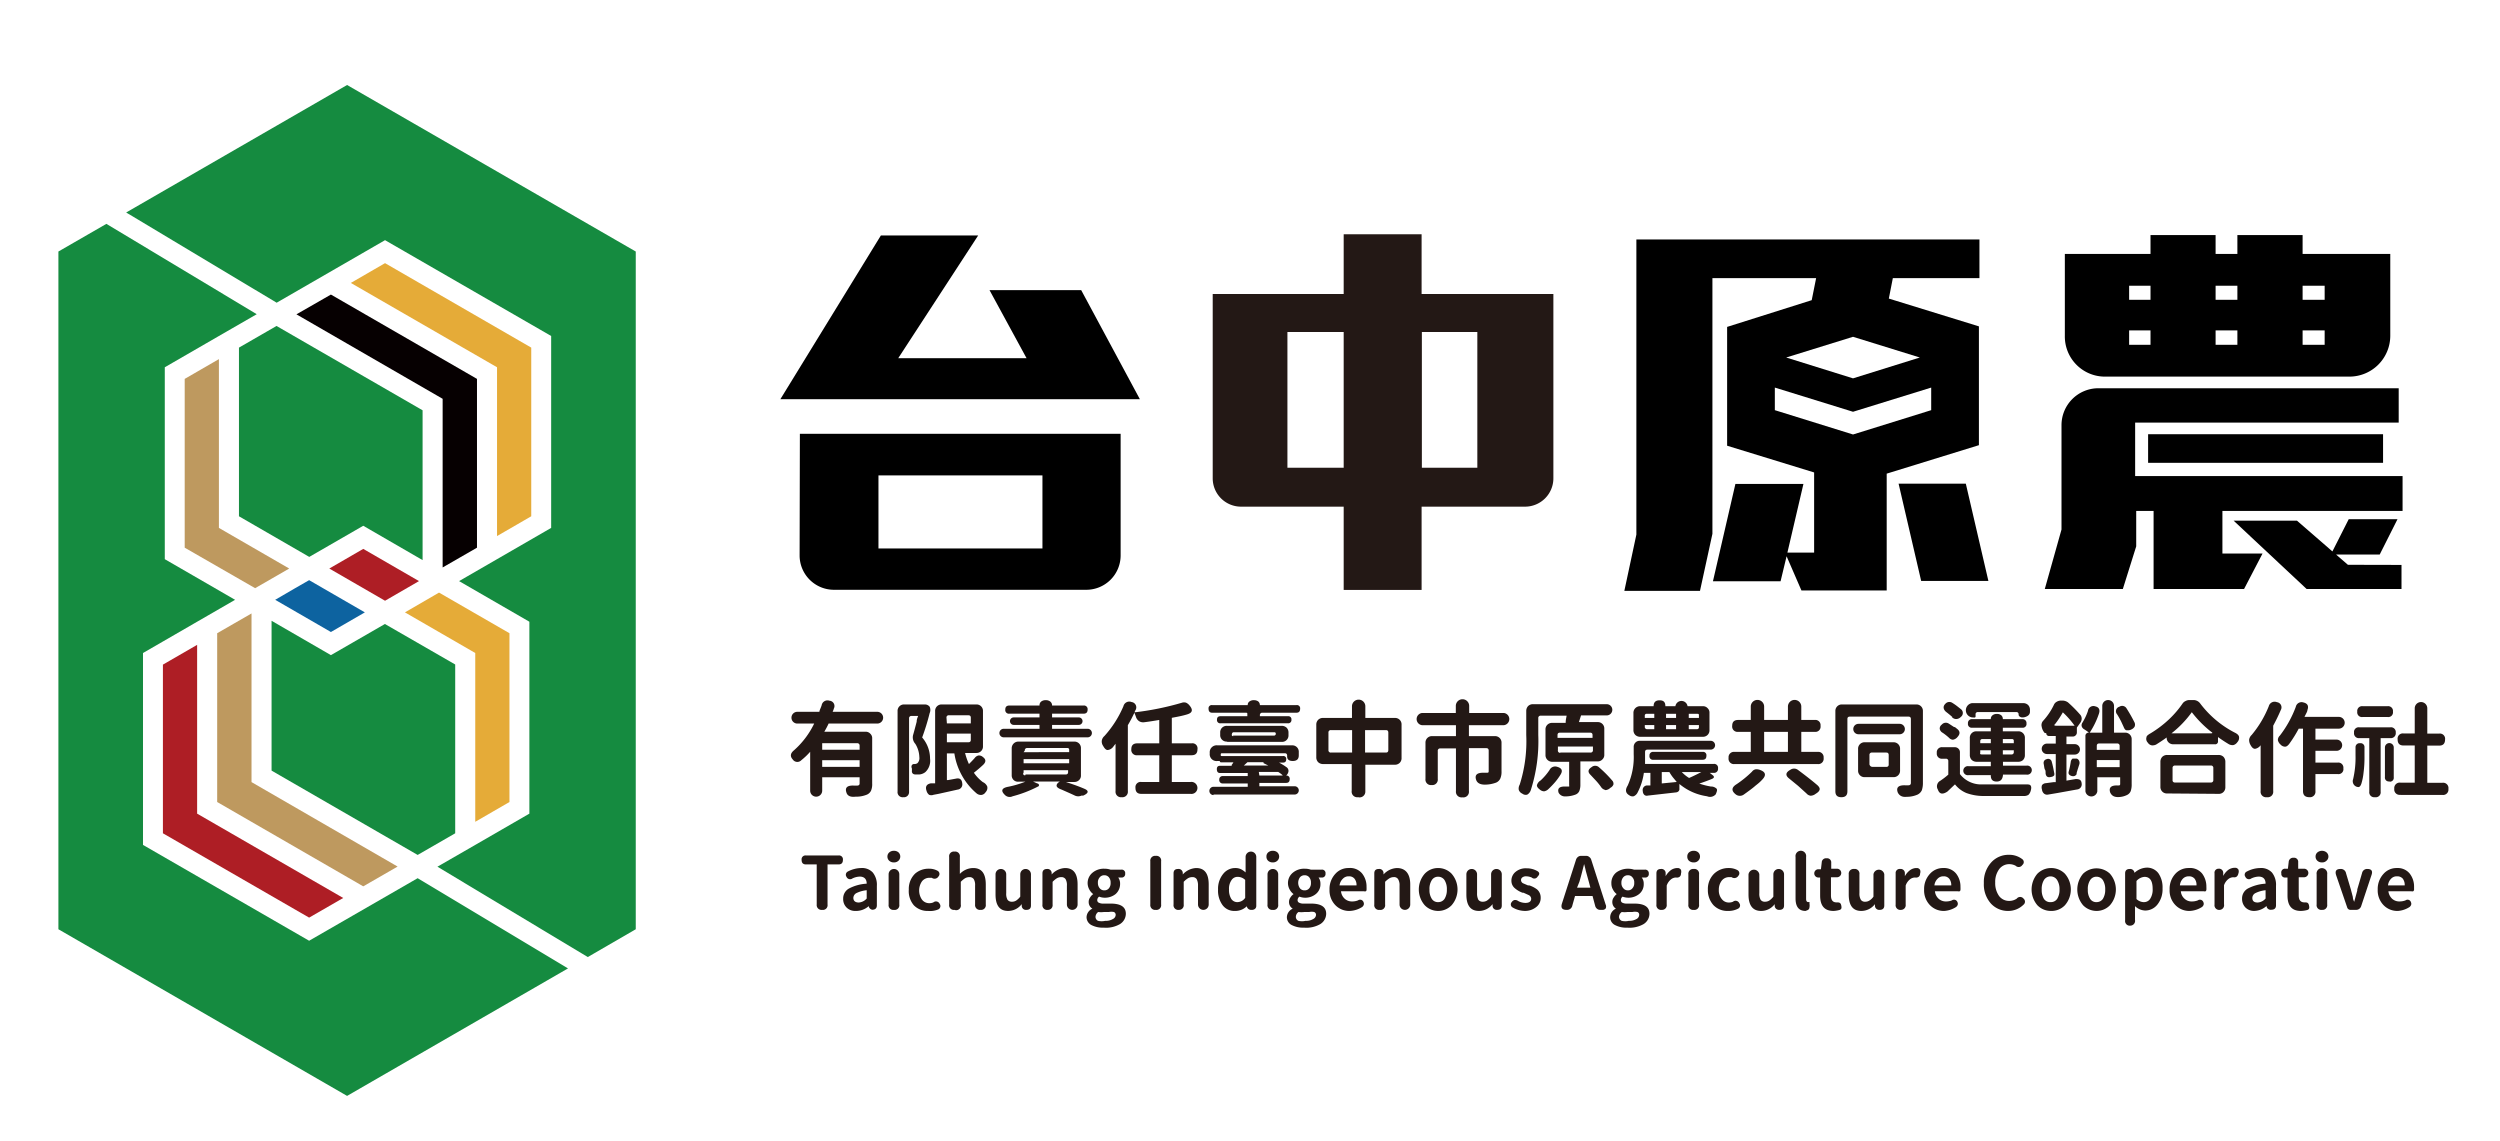 <svg id="圖層_1" data-name="圖層 1" xmlns="http://www.w3.org/2000/svg" viewBox="0 0 187.06 85.41"><defs><style>.cls-1{fill:#be995f;}.cls-2{fill:#158b40;}.cls-3{fill:#060001;}.cls-4{fill:#e5ab38;}.cls-5{fill:#ae1e25;}.cls-6{fill:#0d63a0;}.cls-7{fill:#231815;}.cls-8{fill:none;}</style></defs><polygon class="cls-1" points="29.75 64.84 18.82 58.52 18.82 45.9 16.25 47.38 16.25 60.01 27.18 66.32 29.75 64.84"/><polygon class="cls-2" points="27.18 39.34 31.62 41.91 31.62 30.7 20.69 24.39 17.88 26.01 17.88 38.63 23.14 41.67 27.18 39.34"/><polygon class="cls-3" points="22.18 23.52 33.12 29.84 33.12 42.46 35.69 40.98 35.69 28.35 24.76 22.04 22.18 23.52"/><polygon class="cls-2" points="23.13 70.39 10.7 63.22 10.7 48.86 14.75 46.52 14.75 46.52 17.59 44.88 12.33 41.84 12.33 27.48 16.38 25.14 16.38 25.14 19.21 23.51 7.96 16.75 4.37 18.82 4.37 69.53 25.97 82 42.5 72.46 31.25 65.71 23.13 70.39"/><polygon class="cls-2" points="24.76 49.02 20.32 46.45 20.32 57.66 31.25 63.97 34.06 62.35 34.06 49.72 28.8 46.69 24.76 49.02"/><polygon class="cls-4" points="37.19 27.48 37.19 40.11 39.75 38.63 39.75 26.01 28.81 19.69 26.25 21.17 37.19 27.48"/><polygon class="cls-2" points="47.57 18.82 25.97 6.36 9.44 15.9 20.7 22.65 28.81 17.97 41.24 25.14 41.24 39.5 37.19 41.84 37.19 41.84 34.35 43.48 39.61 46.52 39.61 60.88 35.56 63.22 35.56 63.22 32.73 64.85 43.98 71.61 47.57 69.53 47.57 18.82"/><polygon class="cls-5" points="14.75 60.88 14.75 48.25 12.19 49.73 12.19 62.35 23.13 68.66 25.68 67.19 14.75 60.88"/><polygon class="cls-6" points="27.3 45.82 23.13 43.41 22.05 44.03 20.59 44.88 24.76 47.29 27.3 45.82"/><polygon class="cls-1" points="16.38 39.5 16.38 26.87 13.82 28.35 13.82 40.98 19.09 44.01 21.64 42.54 16.38 39.5"/><polygon class="cls-5" points="24.64 42.54 28.81 44.95 31.35 43.48 27.18 41.07 24.64 42.54"/><polygon class="cls-4" points="35.56 48.86 35.56 61.49 38.12 60.01 38.12 47.38 32.85 44.34 30.3 45.82 35.56 48.86"/><path class="cls-7" d="M63.33,59.29c-.12-.36.07-.53.55-.51h.26c.12,0,.18-.06.18-.16v-.46h-2.8v1a.45.45,0,1,1-.9,0V56.25a4.92,4.92,0,0,1-.66.63.41.41,0,0,1-.64-.05c-.22-.24-.18-.47.09-.69a6.32,6.32,0,0,0,1.51-2H59.66a.44.44,0,0,1,0-.88h1.65c0-.1.1-.27.17-.49a.44.44,0,0,1,.58-.34.4.4,0,0,1,.33.59,1.17,1.17,0,0,1-.09.24h3.34a.44.44,0,0,1,0,.88H62c-.1.22-.21.42-.32.61h3.08a.46.46,0,0,1,.36.15.45.45,0,0,1,.14.36v3.35a1.28,1.28,0,0,1-.08.54.61.61,0,0,1-.32.31,2.1,2.1,0,0,1-.84.15C63.62,59.66,63.4,59.54,63.33,59.29ZM61.52,56.1h2.8v-.31a.17.17,0,0,0-.19-.18H61.52Zm0,1.28h2.8v-.5h-2.8Z"/><path class="cls-7" d="M67.59,59.65a.38.38,0,0,1-.43-.43v-6a.48.48,0,0,1,.51-.51h1.51a.45.45,0,0,1,.38.17.58.58,0,0,1,0,.48A17,17,0,0,1,69,55.18a2.43,2.43,0,0,1,.59,1.59,1.15,1.15,0,0,1-.35,1,.85.85,0,0,1-.46.18l-.27,0c-.17,0-.27-.08-.28-.23s0,0,0,0a1.7,1.7,0,0,0,0-.23.25.25,0,0,1,0-.24.21.21,0,0,1,.21-.08h0a.4.4,0,0,0,.21-.07.53.53,0,0,0,.14-.44,2,2,0,0,0-.3-1,.72.72,0,0,1-.17-.66c.06-.2.15-.54.27-1,0-.2.08-.34.11-.43h-.49a.17.17,0,0,0-.19.19v5.5A.38.38,0,0,1,67.59,59.65Zm5.49-.28a4.88,4.88,0,0,1-1.67-3h-.56v2h.08l.6-.11c.29-.06.44.06.47.36a.39.39,0,0,1-.34.46l-1.44.32-.37.07a.44.44,0,0,1-.33,0,.54.54,0,0,1-.19-.29q-.17-.48.33-.57l.31,0V53.22a.48.48,0,0,1,.51-.51h2.57a.48.48,0,0,1,.5.51v2.61a.48.48,0,0,1-.5.51h-.84a4.71,4.71,0,0,0,.29.83c.13-.13.28-.28.43-.45a.47.47,0,0,1,.28-.19.42.42,0,0,1,.33.11c.25.18.25.38,0,.61s-.43.38-.67.57a3,3,0,0,0,.67.7.64.64,0,0,1,.33.33.46.46,0,0,1-.12.42.44.44,0,0,1-.31.21A.51.51,0,0,1,73.08,59.37Zm-2.23-5.24h1.79V53.7c0-.12-.06-.18-.19-.18H71a.16.16,0,0,0-.18.18Zm0,1.41h1.6c.13,0,.19-.06.19-.18v-.47H70.85Z"/><path class="cls-7" d="M75.1,55.17a.32.32,0,0,1,0-.64h2.68v-.29H75.85a.28.28,0,0,1,0-.56h1.93V53.4H75.53a.27.27,0,0,1-.31-.31c0-.2.1-.3.31-.3h2.25v0a.35.35,0,0,1,.13-.3.53.53,0,0,1,.34-.1.52.52,0,0,1,.33.1.36.36,0,0,1,.14.3v0h2.36a.27.27,0,0,1,.3.3c0,.21-.1.31-.3.31H78.72v.28h2a.28.28,0,0,1,0,.56h-2v.29h2.66a.32.32,0,0,1,0,.64H75.1Zm.07,4.29c-.3-.3-.21-.5.26-.59a7.18,7.18,0,0,0,1.29-.38h-.53a.46.46,0,0,1-.35-.13A.48.48,0,0,1,75.7,58V56a.5.5,0,0,1,.15-.37.49.49,0,0,1,.36-.14h4.17a.48.48,0,0,1,.5.51v2a.46.46,0,0,1-.14.37.49.49,0,0,1-.36.14h-.63c.52.17,1,.34,1.39.51q.26.11.24.24t-.33.27l-.13,0a.59.59,0,0,1-.49,0c-.25-.12-.59-.27-1-.45-.23-.08-.36-.18-.37-.28s.06-.22.24-.32h-2l.31.14c.08,0,.13.08.13.12s0,.09-.09.12a9,9,0,0,1-1.88.72A.5.5,0,0,1,75.17,59.46Zm1.42-3.18H80V56.1a.12.12,0,0,0-.13-.13h-3a.17.17,0,0,0-.19.19Zm0,.83H80V56.8H76.59Zm.14.84h3c.13,0,.19-.06.19-.18v-.14H76.59v.18A.12.12,0,0,0,76.73,58Z"/><path class="cls-7" d="M83.93,59.65a.41.41,0,0,1-.46-.46V55.65l-.11.14-.06.08a.6.6,0,0,1-.42.25c-.12,0-.23-.11-.34-.31a.57.57,0,0,1-.1-.39.58.58,0,0,1,.2-.35,8,8,0,0,0,1.42-2.23.45.45,0,0,1,.61-.31.4.4,0,0,1,.29.61,1.11,1.11,0,0,0-.07.16,21.1,21.1,0,0,0,3.55-.72.48.48,0,0,1,.31,0,.7.7,0,0,1,.25.2c.28.33.23.55-.16.67s-.74.18-1.16.26v1.91h1.48a.38.38,0,0,1,.44.44c0,.3-.14.45-.44.45H87.68v2h1.4a.45.45,0,1,1,0,.89H85.4c-.3,0-.44-.15-.44-.45a.39.39,0,0,1,.44-.44h1.34v-2H85.1a.4.4,0,0,1-.45-.45c0-.3.15-.44.45-.44h1.64V53.87c-.35.06-.72.12-1.12.17a.57.57,0,0,1-.39-.08.61.61,0,0,1-.24-.34l-.11-.29c-.14.3-.3.61-.49.93v4.93A.41.41,0,0,1,83.93,59.65Z"/><path class="cls-7" d="M91.33,54.12a.24.24,0,0,1-.27-.27c0-.18.09-.26.27-.26h2v-.16c0-.07,0-.1-.11-.1H90.71c-.19,0-.28-.1-.28-.29a.24.24,0,0,1,.28-.28h2.65v0a.31.31,0,0,1,.14-.28.53.53,0,0,1,.32-.09.55.55,0,0,1,.32.09.36.36,0,0,1,.13.28v0H97a.24.24,0,0,1,.28.28c0,.19-.09.29-.28.29H94.46a.17.17,0,0,0-.19.19v.07h2.1a.23.23,0,0,1,.26.26.24.24,0,0,1-.26.27h-5Zm-.53,5.37a.31.31,0,0,1,0-.62h2.56v-.25H91.51a.25.25,0,0,1-.28-.28.25.25,0,0,1,.28-.27h1.85v-.23H91.29c-.15,0-.23-.08-.24-.26s.06-.28.24-.28h.87l0-.07a1.08,1.08,0,0,0,.13-.19h-.92a.09.09,0,0,1-.1-.1v0H91.1a.51.51,0,0,1-.58-.58.52.52,0,0,1,.58-.59h5.57a.48.48,0,0,1,.51.51v.24q0,.42-.45.42t-.42-.39h0c0-.13-.06-.19-.18-.19H91.45c-.07,0-.11,0-.11.12v0c0,.06,0,.09.08.09H96a.21.21,0,0,1,.24.24c0,.17-.08.25-.24.25h-.3a4.43,4.43,0,0,1,.54.33.34.34,0,0,1,.17.3.48.48,0,0,1-.18.34l-.07,0h.07a.24.24,0,0,1,.27.27c0,.19-.09.28-.27.28h-2v.25h2.64a.31.31,0,0,1,0,.62H90.8Zm1-4a.48.48,0,0,1-.5-.51v-.16a.48.48,0,0,1,.14-.37.49.49,0,0,1,.36-.14H95.9a.53.53,0,0,1,.37.14.51.51,0,0,1,.14.37V55a.48.48,0,0,1-.51.51H91.84Zm.45-.45h3.07a.13.13,0,0,0,.14-.14v0a.1.1,0,0,0-.11-.11H92.32a.13.13,0,0,0-.14.14v0A.1.1,0,0,0,92.29,55.08Zm.82,2.24h1.83l-.36-.18s0,0,0-.07H93.34Zm1.16.75h1.64c.13,0,.14,0,0-.11a1.88,1.88,0,0,0-.23-.16l-1.45,0Z"/><path class="cls-7" d="M101.62,59.65a.42.42,0,0,1-.48-.48v-2H99a.53.53,0,0,1-.37-.14.51.51,0,0,1-.14-.37V54.23a.5.5,0,0,1,.14-.37.49.49,0,0,1,.37-.14h2.16v-.87a.49.49,0,0,1,1,0v.87h2.2a.48.48,0,0,1,.51.51v2.48a.48.48,0,0,1-.14.37.5.5,0,0,1-.37.14h-2.2v2A.43.43,0,0,1,101.62,59.65Zm-2-3.34h1.55V54.63H99.59a.17.17,0,0,0-.19.19v1.3A.17.17,0,0,0,99.59,56.31Zm2.52,0h1.56c.12,0,.18-.06.18-.19v-1.3c0-.13-.06-.19-.18-.19h-1.56Z"/><path class="cls-7" d="M109.42,59.66a.42.42,0,0,1-.48-.47V56h-1.17a.17.17,0,0,0-.19.19v2.09a.41.41,0,0,1-.46.46.41.41,0,0,1-.46-.46V55.58a.48.48,0,0,1,.51-.5h1.77v-.82h-2.55a.46.46,0,0,1,0-.91h2.54v-.53a.49.49,0,0,1,1,0v.53h2.61a.46.46,0,0,1,0,.91h-2.63v.82h1.93a.48.48,0,0,1,.51.5v2.13a1.25,1.25,0,0,1-.09.54.61.61,0,0,1-.32.31,2.46,2.46,0,0,1-.83.15q-.54,0-.66-.36c-.12-.36.06-.54.56-.53h.22c.11,0,.16,0,.16-.12V56.17c0-.13-.06-.19-.18-.19h-1.3v3.21A.42.42,0,0,1,109.42,59.66Z"/><path class="cls-7" d="M116.62,59.31c-.1-.32.07-.47.5-.46h.17c.06,0,.1,0,.12,0a.12.12,0,0,0,0-.09V57h-1.26a.5.5,0,0,1-.37-.15.49.49,0,0,1-.14-.36V54.6a.48.48,0,0,1,.51-.51h1c0-.25.06-.43.07-.54h-1.93a.17.17,0,0,0-.19.19V55a12,12,0,0,1-.57,4.15.6.6,0,0,1-.26.31.42.42,0,0,1-.37-.08.47.47,0,0,1-.26-.28.58.58,0,0,1,.07-.39,10.69,10.69,0,0,0,.49-3.71v-1.8a.53.53,0,0,1,.14-.37.51.51,0,0,1,.37-.14h5.51a.42.42,0,1,1,0,.84h-1.92a0,0,0,0,1,0,0l-.16.5h1.4a.48.48,0,0,1,.5.51v1.92a.45.45,0,0,1-.14.36.46.46,0,0,1-.36.15h-1.29v1.72a1.3,1.3,0,0,1-.08.5.51.51,0,0,1-.3.27,2.11,2.11,0,0,1-.75.13A.53.53,0,0,1,116.62,59.31Zm-1.08-.1a.49.49,0,0,1-.31-.12c-.16-.12-.24-.23-.23-.34a.6.6,0,0,1,.27-.35,4.35,4.35,0,0,0,.67-.78.47.47,0,0,1,.59-.24c.34.1.42.29.23.59a4.56,4.56,0,0,1-.4.55,6.75,6.75,0,0,1-.52.54A.6.6,0,0,1,115.54,59.21Zm1-4h2.62V55c0-.12-.06-.18-.19-.18h-2.24c-.13,0-.19.06-.19.18Zm.19,1.1H119a.17.17,0,0,0,.19-.19v-.26h-2.62v.26A.17.17,0,0,0,116.76,56.33Zm3.36,2.79a.5.5,0,0,1-.29-.21,4.84,4.84,0,0,0-.34-.43l-.44-.47c-.23-.22-.21-.41.07-.59a.41.41,0,0,1,.54,0,9.15,9.15,0,0,1,1,1,.34.34,0,0,1,.09.31.47.47,0,0,1-.23.24A.56.56,0,0,1,120.12,59.12Z"/><path class="cls-7" d="M127.73,59.58a4.13,4.13,0,0,1-2.07-.92V59a.24.24,0,0,1-.06.2.31.31,0,0,1-.19.09l-1.59.18-.53.06a.27.27,0,0,1-.26-.06.4.4,0,0,1-.11-.28.34.34,0,0,1,.34-.42l.23,0v-.94H123a4.47,4.47,0,0,1-.49,1.51.59.59,0,0,1-.27.24.42.42,0,0,1-.34-.08c-.27-.16-.31-.4-.11-.72a5.17,5.17,0,0,0,.45-2.35v-.52a.46.46,0,0,1,.13-.35.44.44,0,0,1,.34-.13H128a.33.33,0,1,1,0,.66h-4.72c-.13,0-.19.06-.19.18v.18c0,.21,0,.45,0,.71h5.13a.29.29,0,0,1,.33.33.3.3,0,0,1-.33.34h-.29l.23.18q.19.16-.06.27c-.27.11-.59.23-.95.35a5.1,5.1,0,0,0,.86.22.6.6,0,0,1,.44.17c.06.1,0,.24-.07.41A.56.56,0,0,1,127.73,59.58Zm-5-4.45a.53.53,0,0,1-.37-.14.51.51,0,0,1-.14-.37V53.35a.49.49,0,0,1,.14-.36.5.5,0,0,1,.37-.15h1v0c0-.3.15-.44.45-.44s.43.14.43.44v0h.75v0a.46.46,0,0,1,.91,0v0h1.14a.46.46,0,0,1,.36.15.45.45,0,0,1,.14.36v1.27a.48.48,0,0,1-.14.37.49.49,0,0,1-.36.14h-4.73Zm.34-1.41h.71v-.31h-.56a.13.13,0,0,0-.15.15Zm.13.84h.58v-.31h-.71v.18C123.11,54.52,123.15,54.56,123.24,54.56Zm.51,2.29a.26.26,0,0,1-.29-.3.26.26,0,0,1,.29-.29h3.68a.25.25,0,0,1,.29.29c0,.2-.09.3-.29.3Zm.63,1.77,1.12-.11-.29-.35a3.3,3.3,0,0,1-.26-.39h-.57Zm.32-4.9h.75v-.31h-.75Zm0,.84h.75v-.31h-.75Zm1.7,3.66c.22-.09.53-.24.94-.45h-1.46A2.59,2.59,0,0,0,126.4,58.22Zm0-4.5h.76v-.18c0-.09,0-.13-.13-.13h-.63Zm0,.84h.6a.14.14,0,0,0,.16-.16v-.15h-.76Z"/><path class="cls-7" d="M129.79,57.17a.4.4,0,0,1-.45-.46.4.4,0,0,1,.45-.45H131v-1.5h-.94a.4.4,0,0,1-.45-.45c0-.3.15-.44.45-.44H131v-1a.48.48,0,0,1,1,0v1h1.78v-1a.48.48,0,0,1,1,0v1h1a.39.39,0,0,1,.44.44.39.39,0,0,1-.44.45h-1v1.5h1.22a.4.4,0,0,1,.45.45.4.4,0,0,1-.45.46h-6.12Zm.05,2.24c-.31-.26-.27-.51.11-.74a7.9,7.9,0,0,0,1.14-.93.44.44,0,0,1,.29-.18.78.78,0,0,1,.34.06c.39.15.44.38.17.68s-.43.39-.6.54-.57.44-.81.61A.5.5,0,0,1,129.84,59.41ZM132,56.26h1.78v-1.5H132Zm3.49,3.28a.48.48,0,0,1-.32-.17l-.63-.57-.66-.54c-.31-.24-.28-.46.08-.66a.48.48,0,0,1,.56,0c.62.46,1.1.84,1.44,1.13.15.13.22.25.19.36s-.12.2-.3.31A.64.64,0,0,1,135.44,59.54Z"/><path class="cls-7" d="M142,59.3c-.14-.38.05-.56.56-.54h.23c.13,0,.19-.07.19-.18V53.8c0-.12-.06-.18-.19-.18h-4.37c-.13,0-.19.06-.19.18v5.41c0,.3-.15.44-.45.44s-.45-.14-.45-.44v-6a.48.48,0,0,1,.51-.5h5.54a.48.48,0,0,1,.5.5v5.35a1.73,1.73,0,0,1-.08.57.69.69,0,0,1-.31.32,2,2,0,0,1-.82.17C142.34,59.66,142.12,59.54,142,59.3Zm-2.94-4.36a.39.39,0,1,1,0-.78h3.08a.39.39,0,0,1,0,.78Zm.48,3.21a.48.48,0,0,1-.51-.51V56.05a.48.48,0,0,1,.51-.51h2.13a.48.48,0,0,1,.5.51v1.59a.48.48,0,0,1-.5.51Zm.53-.77h1.07a.16.16,0,0,0,.18-.18v-.7c0-.13-.06-.19-.18-.19h-1.07a.17.17,0,0,0-.19.19v.7C139.92,57.32,140,57.38,140.11,57.38Z"/><path class="cls-7" d="M145,59.08a.47.47,0,0,1,.18-.66,5.78,5.78,0,0,0,.6-.46v-1a.17.17,0,0,0-.19-.19h-.24a.38.38,0,0,1-.43-.43.38.38,0,0,1,.43-.43h.9a.38.38,0,0,1,.4.41v1.6a2,2,0,0,0,1.72.77c1,0,2,0,3.17,0,.21,0,.34,0,.4.09s.06.21,0,.41a.67.67,0,0,1-.16.28.59.59,0,0,1-.3.09c-1.26,0-2.3,0-3.11,0a3.76,3.76,0,0,1-1.23-.22,2.12,2.12,0,0,1-.86-.65l-.14.13-.43.41C145.36,59.46,145.12,59.43,145,59.08Zm1.15-3.73a.41.41,0,0,1-.31-.14,4.24,4.24,0,0,0-.48-.38.41.41,0,0,1-.22-.29.35.35,0,0,1,.15-.32.4.4,0,0,1,.52-.08l.11.07.29.19.06,0,.21.17c.19.17.18.36,0,.56A.56.56,0,0,1,146.12,55.35Zm-.07-1.7c-.12-.11-.28-.24-.46-.38s-.29-.39-.06-.61a.4.4,0,0,1,.52-.07,4,4,0,0,1,.4.28l.24.19a.36.36,0,0,1,0,.58.49.49,0,0,1-.32.16A.41.41,0,0,1,146.05,53.65Zm3.33,4.83c-.3,0-.45-.14-.45-.44V58h-1.66a.34.34,0,1,1,0-.67h1.66V57h-1.06a.53.53,0,0,1-.37-.14.51.51,0,0,1-.14-.37V55.23a.48.48,0,0,1,.51-.51h1.06v-.27h-1.39a.28.28,0,0,1-.32-.32.29.29,0,0,1,.32-.32h1.39a.34.34,0,0,1,.13-.29.47.47,0,0,1,.32-.1.48.48,0,0,1,.33.1.36.36,0,0,1,.12.29h1.45a.29.29,0,0,1,.32.32.28.28,0,0,1-.32.32h-1.45v.27H151a.48.48,0,0,1,.51.51V56.5a.51.51,0,0,1-.14.37A.53.53,0,0,1,151,57h-1.13v.29h1.76a.34.34,0,1,1,0,.67h-1.76V58C149.83,58.34,149.68,58.48,149.38,58.48Zm-1.85-4.8a.54.54,0,0,1,0-1.07h3.82a.53.53,0,0,1,.37.14.51.51,0,0,1,.14.37v.14a.36.36,0,0,1-.18.31.71.71,0,0,1-.39.11.31.31,0,0,1-.19-.06.18.18,0,0,1-.09-.16h0a.16.16,0,0,0-.18-.18H148a.16.16,0,0,0-.18.18v.14a.08.08,0,0,1-.09.09Zm.61,1.93h.79V55.3h-.62a.15.15,0,0,0-.17.17Zm.13.84h.66v-.31h-.79v.18C148.14,56.41,148.18,56.45,148.27,56.45Zm1.56-.84h.82v-.18a.12.12,0,0,0-.13-.13h-.69Zm0,.84h.64a.16.16,0,0,0,.18-.18v-.13h-.82Z"/><path class="cls-7" d="M152.93,59.37a.46.46,0,0,1-.14-.29.5.5,0,0,1,0-.33.39.39,0,0,1,.29-.15l.6-.08.14,0V56.42h-.66a.39.39,0,0,1,0-.78h.66v-.57h-.49a.2.2,0,0,1-.22-.22v0h0s-.08,0-.11,0a.91.91,0,0,1-.23-.47.47.47,0,0,1,.11-.45,4.87,4.87,0,0,0,.8-1.19.47.47,0,0,1,.21-.23.62.62,0,0,1,.32-.09h.11a.73.73,0,0,1,.42.14,10.06,10.06,0,0,1,.93.94.46.46,0,0,1,.09.29.55.55,0,0,1-.11.3l-.25.35v.36a.29.29,0,0,1-.09.22.28.28,0,0,1-.22.09h-.47v.57h.62a.39.39,0,1,1,0,.78h-.62v1.95l.7-.12c.28,0,.42.07.44.35a.38.38,0,0,1-.34.43l-1.5.27-.71.12A.36.36,0,0,1,152.93,59.37Zm.13-1.49c0-.13,0-.23-.05-.3s-.06-.28-.09-.41,0-.31.23-.37a.27.27,0,0,1,.37.2c.08.28.13.55.18.81a.34.34,0,0,1,0,.21.35.35,0,0,1-.21.11C153.23,58.2,153.1,58.12,153.06,57.88Zm.76-3.58h1.41a6.44,6.44,0,0,0-.88-1,6.87,6.87,0,0,1-.59.89C153.68,54.24,153.7,54.3,153.82,54.3ZM155,58.06q-.28-.09-.21-.33a6.17,6.17,0,0,0,.15-.71.38.38,0,0,1,.14-.26c.06,0,.15,0,.28,0s.3.2.22.44-.08.27-.11.34l-.09.3a.46.46,0,0,1,0,.09C155.29,58.06,155.18,58.11,155,58.06Zm2.89,1.23c-.11-.36.07-.53.53-.52h.08c.09,0,.14,0,.14-.12v-.49h-1.71v1.05a.45.45,0,0,1-.89,0V55.08a.24.24,0,0,1,.27-.26h0c-.08-.06-.2-.15-.36-.25a.39.39,0,0,1-.19-.23.34.34,0,0,1,.05-.26,4.33,4.33,0,0,0,.42-.89.41.41,0,0,1,.54-.34c.28.06.38.25.28.55a6.06,6.06,0,0,1-.69,1.42h.94v-2a.44.44,0,0,1,.88,0v2H159a.48.48,0,0,1,.5.5v3.34a1.51,1.51,0,0,1-.07.53.56.56,0,0,1-.29.3,1.52,1.52,0,0,1-.62.15C158.18,59.65,158,59.53,157.89,59.29Zm-1-3.18h1.71v-.29a.17.17,0,0,0-.19-.19h-1.34c-.12,0-.18.06-.18.19Zm0,1.29h1.71v-.53h-1.71Zm2.23-2.76c-.1,0-.17-.12-.23-.27l-.19-.41c-.09-.17-.18-.34-.29-.51a.35.35,0,0,1,.17-.57.38.38,0,0,1,.54.13,11,11,0,0,1,.6,1.06.39.39,0,0,1,0,.3.51.51,0,0,1-.24.21A.53.53,0,0,1,159.16,54.64Z"/><path class="cls-7" d="M161,55.77a.44.44,0,0,1-.29-.2.4.4,0,0,1-.1-.41c0-.1.14-.2.32-.3a8.13,8.13,0,0,0,1.4-1.07,7.4,7.4,0,0,0,1-1.18.58.58,0,0,1,.21-.16.59.59,0,0,1,.29-.07h.28a.62.62,0,0,1,.52.26,7.61,7.61,0,0,0,2.57,2.17q.28.13.33.3a.48.48,0,0,1-.12.42.53.53,0,0,1-.3.22.57.57,0,0,1-.38-.09c-.25-.15-.51-.32-.77-.51v.3a.21.21,0,0,1-.24.24h-3.1a.49.49,0,0,1-.36-.14.46.46,0,0,1-.14-.37v0c-.26.19-.52.36-.79.53A.61.61,0,0,1,161,55.77Zm1.16,3.6a.48.48,0,0,1-.37-.14.49.49,0,0,1-.14-.36V57a.53.53,0,0,1,.14-.37.51.51,0,0,1,.37-.14H166a.51.51,0,0,1,.37.14.53.53,0,0,1,.14.37v1.9a.49.49,0,0,1-.14.36.48.48,0,0,1-.37.14Zm.35-4.5h2.93q.19,0,0-.12A8.34,8.34,0,0,1,164,53.29,7.8,7.8,0,0,1,162.48,54.87Zm.23,3.68h2.68a.17.17,0,0,0,.19-.18v-.9a.17.17,0,0,0-.19-.19h-2.68a.17.17,0,0,0-.18.19v.9A.16.16,0,0,0,162.71,58.55Z"/><path class="cls-7" d="M169.62,59.65a.41.41,0,0,1-.47-.46V55.76a.64.64,0,0,1-.42.27c-.13,0-.24-.1-.35-.31a.72.72,0,0,1-.09-.38.61.61,0,0,1,.19-.35,7.9,7.9,0,0,0,1.28-2.15.45.45,0,0,1,.61-.3.39.39,0,0,1,.29.58c-.16.38-.35.77-.57,1.18v4.89A.41.41,0,0,1,169.62,59.65Zm3.18,0c-.32,0-.48-.15-.48-.46V54.52H172a9.46,9.46,0,0,1-.71,1.14c-.11.14-.21.21-.31.21a.46.46,0,0,1-.34-.16.6.6,0,0,1-.2-.33.45.45,0,0,1,.15-.34,8.26,8.26,0,0,0,1.19-2.15.44.44,0,0,1,.57-.33q.47.11.3.57c0,.11-.11.28-.22.51H175a.44.44,0,0,1,0,.88h-1.75v.82h1.58a.42.42,0,0,1,0,.84h-1.58v.88h1.67a.38.38,0,0,1,.42.43.37.37,0,0,1-.42.43h-1.67v1.27A.41.41,0,0,1,172.8,59.65Z"/><path class="cls-7" d="M176.5,58.89c-.07,0-.17,0-.29-.09a.44.44,0,0,1-.14-.5,7.14,7.14,0,0,0,.18-1.77v-.6a.3.3,0,0,1,.34-.32.29.29,0,0,1,.33.32v.61a9,9,0,0,1-.07,1.28,4.3,4.3,0,0,1-.16.81C176.64,58.78,176.58,58.86,176.5,58.89Zm1.2.76a.37.37,0,0,1-.42-.42v-4h-.74a.36.36,0,0,1-.4-.41.35.35,0,0,1,.4-.4h2.31a.36.36,0,0,1,.41.4.37.37,0,0,1-.41.41h-.72v4A.37.37,0,0,1,177.7,59.65Zm-.92-6a.35.35,0,0,1-.4-.4.36.36,0,0,1,.4-.41h1.87a.36.36,0,0,1,.4.41.35.35,0,0,1-.4.4Zm2,4.82a.29.29,0,0,1-.33-.33V55.93a.33.33,0,1,1,.66,0v2.23A.29.29,0,0,1,178.82,58.49Zm.83,1a.4.4,0,0,1-.46-.45.41.41,0,0,1,.46-.46h1.07V55.78h-.84c-.3,0-.44-.15-.44-.46a.39.39,0,0,1,.44-.44h.84V53a.47.47,0,0,1,.94,0v1.89h.89a.39.39,0,0,1,.44.44c0,.31-.15.46-.44.46h-.89v2.78h1.13a.4.4,0,0,1,.45.46.4.4,0,0,1-.45.45h-3.14Z"/><rect class="cls-8" x="65.73" y="35.59" width="12.28" height="5.48"/><rect class="cls-8" x="172.29" y="24.72" width="1.65" height="1.08"/><rect class="cls-8" x="159.31" y="24.72" width="1.59" height="1.08"/><rect class="cls-8" x="159.31" y="21.38" width="1.59" height="1.05"/><rect class="cls-8" x="165.78" y="24.72" width="1.63" height="1.08"/><rect class="cls-8" x="165.78" y="21.38" width="1.63" height="1.05"/><rect class="cls-8" x="172.29" y="21.38" width="1.65" height="1.05"/><path d="M59.83,41.57a2.57,2.57,0,0,0,2.57,2.56H81.28a2.57,2.57,0,0,0,2.57-2.56V32.46h-24Zm5.9-6H78v5.47H65.73Z"/><polygon points="74.04 21.71 76.81 26.8 67.21 26.8 73.19 17.62 65.91 17.62 58.39 29.87 85.29 29.87 80.9 21.71 74.04 21.71"/><path d="M159.76,35.62v-4h19.72V29.05H157a2.76,2.76,0,0,0-2.75,2.76v7.81L153,44.07h5.84l1-3.19V38.23h1.3v5.84h6.77l1.38-2.65h-3V38.23h13.48V35.62Z"/><polygon points="174.79 41.49 178.06 41.49 179.39 38.85 175.74 38.85 174.52 41.26 171.87 38.96 167.13 38.96 172.59 44.07 179.69 44.07 179.69 42.27 175.68 42.26 174.79 41.49"/><rect x="160.73" y="32.49" width="17.58" height="2.14"/><path d="M157.55,28.18h18.24a3.06,3.06,0,0,0,3.06-3.05V19h-6.56V17.59h-4.88V19h-1.63V17.59h-4.87V19H154.5v6.13A3,3,0,0,0,157.55,28.18Zm14.74-6.8h1.65v1.05h-1.65Zm0,3.34h1.65V25.8h-1.65Zm-6.51-3.34h1.63v1.05h-1.63Zm0,3.34h1.63V25.8h-1.63Zm-6.47-3.34h1.6v1.05h-1.6Zm0,3.34h1.6V25.8h-1.6Z"/><polygon points="142.06 36.19 143.75 43.47 148.78 43.47 147.09 36.19 142.06 36.19"/><path d="M148.07,33.31V24.42l-6.74-2.08.3-1.53h6.48V17.92H122.44V40l-.9,4.21h5.66l.93-4.27V20.81h7.76l-.33,1.65-6.33,2v8.89l6.51,2v6h-2l1.2-5.14h-5.09l-1.68,7.28h5.06l.45-1.87,1.11,2.56h6.38V35.44Zm-9.42-5-5-1.56,5-1.55,5,1.55ZM130.4,27Zm2.4,2,5.85,1.81L144.5,29v1.69l-5.85,1.82-5.85-1.82Z"/><path class="cls-7" d="M106.37,37.91v6.23h-5.83V37.91H92.87a2.12,2.12,0,0,1-2.13-2.12V22h9.8V17.53h5.83V22h9.86V35.79a2.12,2.12,0,0,1-2.13,2.12Zm-5.83-13.07H96.33V35h4.21Zm10,0h-4.15V35h4.15Z"/><path class="cls-7" d="M61.52,68.08a.36.36,0,0,1-.41-.4v-3h-.8c-.22,0-.33-.11-.33-.34a.29.29,0,0,1,.33-.33h2.43a.29.29,0,0,1,.33.33c0,.23-.11.34-.33.34h-.82v3A.35.35,0,0,1,61.52,68.08Z"/><path class="cls-7" d="M64,68.16a.9.9,0,0,1-.66-.26.88.88,0,0,1-.25-.65.85.85,0,0,1,.42-.76,3.23,3.23,0,0,1,1.34-.37c0-.35-.19-.53-.52-.53a1.35,1.35,0,0,0-.55.14.29.29,0,0,1-.44-.12.27.27,0,0,1,.1-.4,2.22,2.22,0,0,1,1-.26,1.09,1.09,0,0,1,.87.34,1.47,1.47,0,0,1,.3,1v1.45c0,.22-.12.33-.35.33A.33.33,0,0,1,65,67.8v0h0A1.43,1.43,0,0,1,64,68.16Zm.26-.63a.86.86,0,0,0,.59-.3v-.62a2.23,2.23,0,0,0-.78.22.43.43,0,0,0-.22.36C63.86,67.42,64,67.53,64.27,67.53Z"/><path class="cls-7" d="M66.89,64.53a.51.51,0,0,1-.35-.12.42.42,0,0,1-.14-.32.4.4,0,0,1,.14-.31.51.51,0,0,1,.35-.12.5.5,0,0,1,.34.12.43.43,0,0,1,0,.62A.47.47,0,0,1,66.89,64.53Zm0,3.55a.35.35,0,0,1-.4-.4V65.42a.4.4,0,0,1,.8,0v2.26A.35.35,0,0,1,66.88,68.08Z"/><path class="cls-7" d="M69.44,68.16a1.42,1.42,0,0,1-1.06-.42A1.62,1.62,0,0,1,68,66.56a1.59,1.59,0,0,1,.47-1.19A1.53,1.53,0,0,1,69.51,65a1.28,1.28,0,0,1,.65.16.27.27,0,0,1,.06.42.34.34,0,0,1-.5.1l-.17,0a.7.7,0,0,0-.56.26,1.21,1.21,0,0,0,0,1.38.68.68,0,0,0,.55.26.73.73,0,0,0,.3-.06.3.3,0,0,1,.47.11.28.28,0,0,1-.09.41A1.58,1.58,0,0,1,69.44,68.16Z"/><path class="cls-7" d="M71.42,68.08a.35.35,0,0,1-.4-.4V64.12a.35.35,0,0,1,.4-.4.35.35,0,0,1,.4.4v.7l0,.57a1.4,1.4,0,0,1,1-.44c.63,0,.94.41.94,1.23v1.5a.35.35,0,0,1-.39.4.36.36,0,0,1-.41-.4V66.27a.87.87,0,0,0-.1-.49.37.37,0,0,0-.33-.15.63.63,0,0,0-.33.09,1.83,1.83,0,0,0-.31.26v1.7A.35.35,0,0,1,71.42,68.08Z"/><path class="cls-7" d="M75.43,68.16c-.63,0-.94-.41-.94-1.23V65.42a.4.4,0,0,1,.8,0v1.41a.91.91,0,0,0,.1.5.39.39,0,0,0,.33.14.57.57,0,0,0,.32-.09,1.32,1.32,0,0,0,.3-.29V65.42a.4.4,0,1,1,.8,0v2.33c0,.22-.11.33-.34.33a.31.31,0,0,1-.35-.29l0-.14h0A1.28,1.28,0,0,1,75.43,68.16Z"/><path class="cls-7" d="M78.4,68.08a.35.35,0,0,1-.4-.4V65.35c0-.22.12-.33.35-.33a.31.31,0,0,1,.34.3l0,.11h0a1.45,1.45,0,0,1,1-.48c.63,0,.94.41.94,1.23v1.5a.4.4,0,0,1-.8,0V66.27a.87.87,0,0,0-.1-.49.37.37,0,0,0-.33-.15.63.63,0,0,0-.33.09,1.83,1.83,0,0,0-.31.26v1.7A.35.35,0,0,1,78.4,68.08Z"/><path class="cls-7" d="M82.58,69.41a1.84,1.84,0,0,1-.91-.19.67.67,0,0,1-.37-.6.72.72,0,0,1,.44-.63v0a.57.57,0,0,1-.28-.51.55.55,0,0,1,.1-.32.85.85,0,0,1,.24-.26v0a1,1,0,0,1-.28-.32,1,1,0,0,1,.25-1.3,1.31,1.31,0,0,1,.86-.28,1.43,1.43,0,0,1,.46.07h.81a.26.26,0,0,1,.29.3.26.26,0,0,1-.29.29h-.23a.77.77,0,0,1,.14.47,1,1,0,0,1-.34.77,1.28,1.28,0,0,1-.84.27,1.18,1.18,0,0,1-.39-.08.33.33,0,0,0-.14.27.2.2,0,0,0,.11.18.73.73,0,0,0,.38.07h.51c.76,0,1.14.25,1.14.76a.92.92,0,0,1-.45.78A2.09,2.09,0,0,1,82.58,69.41Zm.12-.51a1,1,0,0,0,.56-.13.36.36,0,0,0,.22-.31.23.23,0,0,0-.13-.22.94.94,0,0,0-.38,0H82.6a1.75,1.75,0,0,1-.43,0,.48.48,0,0,0-.2.36.33.33,0,0,0,.19.3A1.18,1.18,0,0,0,82.7,68.9Zm-.07-2.28a.43.43,0,0,0,.34-.15.59.59,0,0,0,.13-.41.6.6,0,0,0-.13-.42.43.43,0,0,0-.34-.15.42.42,0,0,0-.34.15.56.56,0,0,0-.14.42.6.6,0,0,0,.14.41A.43.43,0,0,0,82.63,66.62Z"/><path class="cls-7" d="M86.48,68.08a.36.36,0,0,1-.41-.4V64.44a.36.36,0,0,1,.41-.4.35.35,0,0,1,.4.4v3.24A.35.35,0,0,1,86.48,68.08Z"/><path class="cls-7" d="M88.21,68.08a.35.35,0,0,1-.4-.4V65.35c0-.22.11-.33.34-.33a.31.31,0,0,1,.35.3l0,.11h0a1.45,1.45,0,0,1,1-.48c.63,0,.94.41.94,1.23v1.5a.4.4,0,0,1-.8,0V66.27a1,1,0,0,0-.1-.49.37.37,0,0,0-.33-.15.63.63,0,0,0-.33.09,1.83,1.83,0,0,0-.31.26v1.7A.35.35,0,0,1,88.21,68.08Z"/><path class="cls-7" d="M92.39,68.16a1.08,1.08,0,0,1-.91-.43,1.83,1.83,0,0,1-.34-1.17,1.75,1.75,0,0,1,.39-1.18,1.14,1.14,0,0,1,.89-.43,1,1,0,0,1,.44.09,1.53,1.53,0,0,1,.34.24l0-.48v-.68a.4.4,0,1,1,.8,0v3.64a.3.3,0,0,1-.09.24.37.37,0,0,1-.26.08.33.33,0,0,1-.36-.27v0h0A1.23,1.23,0,0,1,92.39,68.16Zm.21-.66a.72.72,0,0,0,.57-.32V65.84a.8.8,0,0,0-.57-.23.53.53,0,0,0-.45.24,1.12,1.12,0,0,0-.19.7,1.26,1.26,0,0,0,.17.71A.53.53,0,0,0,92.6,67.5Z"/><path class="cls-7" d="M95.24,64.53a.51.51,0,0,1-.35-.12.41.41,0,0,1-.13-.32.39.39,0,0,1,.13-.31.51.51,0,0,1,.35-.12.5.5,0,0,1,.34.12.43.43,0,0,1,0,.62A.47.47,0,0,1,95.24,64.53Zm0,3.55a.35.35,0,0,1-.4-.4V65.42a.4.4,0,1,1,.8,0v2.26A.35.35,0,0,1,95.23,68.08Z"/><path class="cls-7" d="M97.57,69.41a1.84,1.84,0,0,1-.91-.19.65.65,0,0,1-.37-.6.72.72,0,0,1,.44-.63v0a.57.57,0,0,1-.28-.51.55.55,0,0,1,.1-.32.85.85,0,0,1,.24-.26v0a1,1,0,0,1-.28-.32,1,1,0,0,1,.25-1.3,1.31,1.31,0,0,1,.86-.28,1.43,1.43,0,0,1,.46.07h.81a.26.26,0,0,1,.29.3.26.26,0,0,1-.29.29h-.23a.77.77,0,0,1,.14.47.93.93,0,0,1-.35.77,1.24,1.24,0,0,1-.83.27,1.18,1.18,0,0,1-.39-.08.33.33,0,0,0-.14.27.2.2,0,0,0,.11.18.69.69,0,0,0,.37.07h.52c.76,0,1.14.25,1.14.76a.92.92,0,0,1-.45.78A2.09,2.09,0,0,1,97.57,69.41Zm.12-.51a1,1,0,0,0,.56-.13.37.37,0,0,0,.22-.31.22.22,0,0,0-.14-.22.86.86,0,0,0-.37,0h-.37a1.75,1.75,0,0,1-.43,0,.45.45,0,0,0-.2.36.33.33,0,0,0,.19.3A1.18,1.18,0,0,0,97.69,68.9Zm-.07-2.28a.43.43,0,0,0,.34-.15.59.59,0,0,0,.13-.41.6.6,0,0,0-.13-.42.43.43,0,0,0-.34-.15.45.45,0,0,0-.35.15.71.71,0,0,0,0,.83A.43.43,0,0,0,97.62,66.62Z"/><path class="cls-7" d="M101,68.16a1.43,1.43,0,0,1-1.08-.43,1.58,1.58,0,0,1-.44-1.17,1.66,1.66,0,0,1,.44-1.18,1.3,1.3,0,0,1,1-.43,1.16,1.16,0,0,1,1,.41,1.57,1.57,0,0,1,.33,1,2.15,2.15,0,0,1,0,.23.12.12,0,0,1-.06.1.28.28,0,0,1-.13,0h-1.72a.86.86,0,0,0,.28.56.8.8,0,0,0,.57.2,1.16,1.16,0,0,0,.42-.08.27.27,0,0,1,.41.12c.08.17,0,.29-.09.37A1.87,1.87,0,0,1,101,68.16Zm-.75-1.91h1.25a.75.75,0,0,0-.15-.5.51.51,0,0,0-.43-.18.57.57,0,0,0-.43.17A.82.82,0,0,0,100.23,66.25Z"/><path class="cls-7" d="M103.23,68.08a.35.35,0,0,1-.4-.4V65.35c0-.22.11-.33.34-.33a.31.31,0,0,1,.35.3l0,.11h0a1.44,1.44,0,0,1,1-.48c.63,0,1,.41,1,1.23v1.5a.4.4,0,0,1-.8,0V66.27a.86.86,0,0,0-.11-.49.35.35,0,0,0-.33-.15.62.62,0,0,0-.32.09,1.81,1.81,0,0,0-.32.26v1.7A.35.35,0,0,1,103.23,68.08Z"/><path class="cls-7" d="M107.61,68.16a1.39,1.39,0,0,1-1-.42,1.79,1.79,0,0,1,0-2.37,1.36,1.36,0,0,1,1-.42,1.39,1.39,0,0,1,1,.42,1.79,1.79,0,0,1,0,2.37A1.39,1.39,0,0,1,107.61,68.16Zm0-.66a.56.56,0,0,0,.48-.25,1.26,1.26,0,0,0,.17-.69,1.27,1.27,0,0,0-.17-.7.56.56,0,0,0-.48-.26.54.54,0,0,0-.48.26,1.19,1.19,0,0,0-.17.7,1.18,1.18,0,0,0,.17.69A.53.53,0,0,0,107.61,67.5Z"/><path class="cls-7" d="M110.66,68.16c-.63,0-.94-.41-.94-1.23V65.42a.4.4,0,1,1,.8,0v1.41a1,1,0,0,0,.1.5.39.39,0,0,0,.33.14.57.57,0,0,0,.32-.09,1.32,1.32,0,0,0,.3-.29V65.42a.4.4,0,1,1,.8,0v2.33c0,.22-.11.33-.34.33a.31.31,0,0,1-.35-.29l0-.14h0A1.28,1.28,0,0,1,110.66,68.16Z"/><path class="cls-7" d="M114.11,68.16a1.87,1.87,0,0,1-.93-.26.26.26,0,0,1-.06-.41.33.33,0,0,1,.22-.15.4.4,0,0,1,.26.08,1.17,1.17,0,0,0,.53.14c.29,0,.44-.11.44-.32a.33.33,0,0,0-.17-.26l-.4-.18-.07,0a1.8,1.8,0,0,1-.56-.32.72.72,0,0,1-.28-.57.84.84,0,0,1,.32-.68,1.19,1.19,0,0,1,.82-.26,1.6,1.6,0,0,1,.82.22c.15.1.17.23,0,.4a.28.28,0,0,1-.44.07,1.08,1.08,0,0,0-.4-.09.45.45,0,0,0-.3.08.24.24,0,0,0-.1.21.27.27,0,0,0,.15.23l.37.16.1,0a2,2,0,0,1,.58.3.8.8,0,0,1,.27.62.83.83,0,0,1-.31.68A1.33,1.33,0,0,1,114.11,68.16Z"/><path class="cls-7" d="M117.21,68.08c-.32,0-.44-.15-.34-.47l1.06-3.3a.43.43,0,0,1,.15-.2.35.35,0,0,1,.23-.07h.37a.32.32,0,0,1,.23.08.38.38,0,0,1,.15.2l1.08,3.36a.34.34,0,0,1,0,.3.31.31,0,0,1-.27.1h-.13a.35.35,0,0,1-.24-.08.39.39,0,0,1-.14-.21l-.2-.75h-1.31l-.2.71A.4.4,0,0,1,117.21,68.08Zm.79-1.66h1l-.12-.45-.22-.79c-.05-.24-.1-.41-.13-.53h0c-.11.44-.22.88-.35,1.32Z"/><path class="cls-7" d="M121.76,69.41a1.81,1.81,0,0,1-.91-.19.65.65,0,0,1-.37-.6.71.71,0,0,1,.43-.63v0a.58.58,0,0,1-.27-.51.55.55,0,0,1,.1-.32,1,1,0,0,1,.23-.26v0a.94.94,0,0,1-.27-.32.9.9,0,0,1-.13-.47,1,1,0,0,1,.37-.83,1.49,1.49,0,0,1,1.32-.21h.81a.27.27,0,0,1,.3.3.26.26,0,0,1-.3.29h-.23a.72.72,0,0,1,.15.47.93.93,0,0,1-.35.77,1.27,1.27,0,0,1-1.23.19.32.32,0,0,0-.13.27.21.21,0,0,0,.1.18.75.75,0,0,0,.38.07h.52c.76,0,1.14.25,1.14.76a.92.92,0,0,1-.45.78A2.11,2.11,0,0,1,121.76,69.41Zm.12-.51a1.06,1.06,0,0,0,.56-.13.36.36,0,0,0,.21-.31.21.21,0,0,0-.13-.22.91.91,0,0,0-.38,0h-.37a1.67,1.67,0,0,1-.42,0,.46.46,0,0,0-.21.36.34.34,0,0,0,.2.3A1.16,1.16,0,0,0,121.88,68.9Zm-.07-2.28a.41.41,0,0,0,.33-.15.55.55,0,0,0,.14-.41.56.56,0,0,0-.14-.42.4.4,0,0,0-.33-.15.44.44,0,0,0-.35.15.61.61,0,0,0-.14.42.56.56,0,0,0,.15.41A.42.42,0,0,0,121.81,66.62Z"/><path class="cls-7" d="M124.34,68.08a.35.35,0,0,1-.4-.4V65.35c0-.22.11-.33.34-.33a.31.31,0,0,1,.35.3l0,.24h0a1.51,1.51,0,0,1,.4-.46.87.87,0,0,1,.47-.15h.07a.3.3,0,0,1,.21.14.49.49,0,0,1,0,.27c0,.23-.17.33-.37.3h0a.58.58,0,0,0-.37.13,1,1,0,0,0-.33.47v1.42A.35.35,0,0,1,124.34,68.08Z"/><path class="cls-7" d="M126.73,64.53a.53.53,0,0,1-.35-.12.41.41,0,0,1-.13-.32.39.39,0,0,1,.13-.31.53.53,0,0,1,.35-.12.49.49,0,0,1,.34.12.43.43,0,0,1,0,.62A.45.45,0,0,1,126.73,64.53Zm0,3.55a.35.35,0,0,1-.4-.4V65.42a.36.36,0,0,1,.4-.4.35.35,0,0,1,.4.4v2.26A.35.35,0,0,1,126.72,68.08Z"/><path class="cls-7" d="M129.29,68.16a1.44,1.44,0,0,1-1.07-.42,1.66,1.66,0,0,1-.43-1.18,1.59,1.59,0,0,1,.47-1.19,1.56,1.56,0,0,1,1.1-.42,1.33,1.33,0,0,1,.65.16.27.27,0,0,1,.06.42.35.35,0,0,1-.51.1l-.16,0a.7.7,0,0,0-.57.26,1.1,1.1,0,0,0-.22.7,1,1,0,0,0,.22.68.65.65,0,0,0,.54.26.73.73,0,0,0,.3-.06.3.3,0,0,1,.47.11.27.27,0,0,1-.09.41A1.57,1.57,0,0,1,129.29,68.16Z"/><path class="cls-7" d="M131.77,68.16c-.62,0-.94-.41-.94-1.23V65.42a.41.41,0,0,1,.81,0v1.41a.91.91,0,0,0,.1.5.37.37,0,0,0,.32.14.6.6,0,0,0,.33-.09,1.32,1.32,0,0,0,.3-.29V65.42a.4.4,0,0,1,.8,0v2.33c0,.22-.12.33-.35.33a.32.32,0,0,1-.35-.29l0-.14h0A1.26,1.26,0,0,1,131.77,68.16Z"/><path class="cls-7" d="M135.1,68.16c-.5,0-.75-.31-.75-.94v-3.1a.4.4,0,1,1,.79,0v3.14c0,.16.06.24.17.24h0a.1.1,0,0,1,.08,0,.21.21,0,0,1,0,.11.71.71,0,0,1,0,.29.23.23,0,0,1-.14.2Z"/><path class="cls-7" d="M137.19,68.16c-.67,0-1-.38-1-1.15V65.66h-.13a.31.31,0,0,1,0-.62l.19,0,.06-.51a.32.32,0,0,1,.36-.31.31.31,0,0,1,.35.34V65h.43a.32.32,0,0,1,0,.64H137V67c0,.34.13.52.41.52h0c.19,0,.31,0,.36.23s0,.31-.18.35A1.9,1.9,0,0,1,137.19,68.16Z"/><path class="cls-7" d="M139.27,68.16c-.63,0-.94-.41-.94-1.23V65.42a.36.36,0,0,1,.4-.4.35.35,0,0,1,.4.4v1.41a.9.9,0,0,0,.11.5.36.36,0,0,0,.32.14.57.57,0,0,0,.32-.09,1,1,0,0,0,.3-.29V65.42a.41.41,0,0,1,.81,0v2.33c0,.22-.12.33-.35.33a.32.32,0,0,1-.35-.29l0-.14h0A1.28,1.28,0,0,1,139.27,68.16Z"/><path class="cls-7" d="M142.24,68.08a.35.35,0,0,1-.4-.4V65.35a.3.3,0,0,1,.34-.33.31.31,0,0,1,.35.3l0,.24h0a1.39,1.39,0,0,1,.4-.46.82.82,0,0,1,.47-.15h.07a.3.3,0,0,1,.2.14.41.41,0,0,1,0,.27c0,.23-.17.33-.37.3h0a.6.6,0,0,0-.38.13,1,1,0,0,0-.33.47v1.42A.35.35,0,0,1,142.24,68.08Z"/><path class="cls-7" d="M145.49,68.16a1.43,1.43,0,0,1-1.08-.43,1.58,1.58,0,0,1-.44-1.17,1.66,1.66,0,0,1,.44-1.18,1.3,1.3,0,0,1,1-.43,1.16,1.16,0,0,1,.95.41,1.57,1.57,0,0,1,.33,1,2.15,2.15,0,0,1,0,.23.15.15,0,0,1-.06.1.28.28,0,0,1-.13,0h-1.72a.86.86,0,0,0,.28.56.8.8,0,0,0,.57.2,1.16,1.16,0,0,0,.42-.08.27.27,0,0,1,.41.12c.08.17,0,.29-.09.37A1.87,1.87,0,0,1,145.49,68.16Zm-.75-1.91H146a.75.75,0,0,0-.15-.5.51.51,0,0,0-.43-.18.57.57,0,0,0-.43.17A.82.82,0,0,0,144.74,66.25Z"/><path class="cls-7" d="M150.29,68.16a1.73,1.73,0,0,1-1.31-.54,2.14,2.14,0,0,1-.54-1.54,2.18,2.18,0,0,1,.56-1.56,1.74,1.74,0,0,1,1.32-.56,1.58,1.58,0,0,1,1,.33.27.27,0,0,1,0,.43.32.32,0,0,1-.5.06,1,1,0,0,0-.46-.12.93.93,0,0,0-.77.37,1.59,1.59,0,0,0-.3,1,1.66,1.66,0,0,0,.28,1,.93.93,0,0,0,.77.38,1,1,0,0,0,.56-.17.32.32,0,0,1,.51,0,.29.29,0,0,1,0,.45A1.63,1.63,0,0,1,150.29,68.16Z"/><path class="cls-7" d="M153.45,68.16a1.4,1.4,0,0,1-1-.42,1.82,1.82,0,0,1,0-2.37,1.46,1.46,0,0,1,2.05,0,1.79,1.79,0,0,1,0,2.37A1.39,1.39,0,0,1,153.45,68.16Zm0-.66a.56.56,0,0,0,.48-.25,1.26,1.26,0,0,0,.17-.69,1.27,1.27,0,0,0-.17-.7.58.58,0,0,0-1,0,1.27,1.27,0,0,0-.16.7,1.26,1.26,0,0,0,.16.69A.56.56,0,0,0,153.45,67.5Z"/><path class="cls-7" d="M156.87,68.16a1.41,1.41,0,0,1-1-.42,1.82,1.82,0,0,1,0-2.37,1.46,1.46,0,0,1,2,0,1.79,1.79,0,0,1,0,2.37A1.39,1.39,0,0,1,156.87,68.16Zm0-.66a.56.56,0,0,0,.48-.25,1.26,1.26,0,0,0,.17-.69,1.27,1.27,0,0,0-.17-.7.56.56,0,0,0-.48-.26.54.54,0,0,0-.48.26,1.19,1.19,0,0,0-.17.7,1.18,1.18,0,0,0,.17.69A.53.53,0,0,0,156.87,67.5Z"/><path class="cls-7" d="M159.41,69.26a.35.35,0,0,1-.4-.4V65.35c0-.22.12-.33.35-.33a.32.32,0,0,1,.35.29v0h0a1.42,1.42,0,0,1,.9-.39,1.06,1.06,0,0,1,.89.42,1.85,1.85,0,0,1,.31,1.13,1.82,1.82,0,0,1-.39,1.22,1.16,1.16,0,0,1-.91.44,1.15,1.15,0,0,1-.76-.33l0,.5v.53A.36.36,0,0,1,159.41,69.26Zm1-1.76a.54.54,0,0,0,.47-.24,1.26,1.26,0,0,0,.19-.75c0-.6-.2-.9-.61-.9a.88.88,0,0,0-.6.31v1.35A.84.84,0,0,0,160.36,67.5Z"/><path class="cls-7" d="M163.86,68.16a1.43,1.43,0,0,1-1.08-.43,1.55,1.55,0,0,1-.44-1.17,1.65,1.65,0,0,1,.43-1.18,1.33,1.33,0,0,1,1-.43,1.17,1.17,0,0,1,1,.41,1.62,1.62,0,0,1,.32,1,1.93,1.93,0,0,1,0,.23.21.21,0,0,1-.06.1.28.28,0,0,1-.13,0h-1.72a.82.82,0,0,0,.28.56.76.76,0,0,0,.56.2,1.22,1.22,0,0,0,.43-.08.27.27,0,0,1,.41.12c.08.17,0,.29-.09.37A1.87,1.87,0,0,1,163.86,68.16Zm-.75-1.91h1.24a.75.75,0,0,0-.14-.5.53.53,0,0,0-.44-.18.59.59,0,0,0-.43.17A.81.81,0,0,0,163.11,66.25Z"/><path class="cls-7" d="M166.1,68.08a.35.35,0,0,1-.4-.4V65.35A.3.3,0,0,1,166,65a.31.31,0,0,1,.35.3l0,.24h0a1.36,1.36,0,0,1,.39-.46.87.87,0,0,1,.47-.15h.08a.3.3,0,0,1,.2.14.41.41,0,0,1,0,.27c-.05.23-.17.33-.37.3h0a.6.6,0,0,0-.38.13,1,1,0,0,0-.33.47v1.42A.35.35,0,0,1,166.1,68.08Z"/><path class="cls-7" d="M168.67,68.16a.9.9,0,0,1-.66-.26.92.92,0,0,1-.25-.65.85.85,0,0,1,.42-.76,3.28,3.28,0,0,1,1.34-.37c0-.35-.18-.53-.52-.53a1.39,1.39,0,0,0-.55.14.29.29,0,0,1-.44-.12.26.26,0,0,1,.11-.4,2.19,2.19,0,0,1,1-.26,1.1,1.1,0,0,1,.88.34,1.47,1.47,0,0,1,.3,1v1.45c0,.22-.12.33-.35.33a.31.31,0,0,1-.36-.28v0h0A1.43,1.43,0,0,1,168.67,68.16Zm.26-.63a.84.84,0,0,0,.59-.3v-.62a2.23,2.23,0,0,0-.77.22.41.41,0,0,0-.22.36C168.53,67.42,168.66,67.53,168.93,67.53Z"/><path class="cls-7" d="M172.16,68.16c-.67,0-1-.38-1-1.15V65.66H171a.27.27,0,0,1-.3-.31A.28.28,0,0,1,171,65l.19,0,.06-.51a.33.33,0,0,1,.36-.31.31.31,0,0,1,.35.34V65h.44a.32.32,0,0,1,0,.64H172V67c0,.34.14.52.42.52h0c.19,0,.3,0,.35.23s0,.31-.17.35A2,2,0,0,1,172.16,68.16Z"/><path class="cls-7" d="M173.74,64.53a.49.49,0,0,1-.34-.12.42.42,0,0,1-.14-.32.4.4,0,0,1,.14-.31.54.54,0,0,1,.68,0,.41.41,0,0,1,0,.62A.45.45,0,0,1,173.74,64.53Zm0,3.55a.35.35,0,0,1-.4-.4V65.42a.4.4,0,1,1,.79,0v2.26A.35.35,0,0,1,173.74,68.08Z"/><path class="cls-7" d="M175.9,68.08a.26.26,0,0,1-.28-.2l-.82-2.39c-.1-.31,0-.47.32-.47a.39.39,0,0,1,.42.32l.36,1.21.15.57c0,.16.07.28.1.36h0c.05-.19.13-.47.23-.85a.45.45,0,0,0,0-.08l.36-1.23a.38.38,0,0,1,.4-.3c.3,0,.41.15.31.44l-.78,2.35a.41.41,0,0,1-.15.2.39.39,0,0,1-.23.07h-.43Z"/><path class="cls-7" d="M179.43,68.16a1.43,1.43,0,0,1-1.08-.43,1.58,1.58,0,0,1-.44-1.17,1.66,1.66,0,0,1,.44-1.18,1.3,1.3,0,0,1,1-.43,1.15,1.15,0,0,1,.95.41,1.57,1.57,0,0,1,.33,1c0,.07,0,.14,0,.23a.17.17,0,0,1-.07.1.28.28,0,0,1-.13,0h-1.72a.91.91,0,0,0,.28.56.8.8,0,0,0,.57.2,1.26,1.26,0,0,0,.43-.08.26.26,0,0,1,.4.12c.08.17,0,.29-.09.37A1.84,1.84,0,0,1,179.43,68.16Zm-.75-1.91h1.25a.8.8,0,0,0-.14-.5.54.54,0,0,0-.44-.18.57.57,0,0,0-.43.17A.82.82,0,0,0,178.68,66.25Z"/></svg>